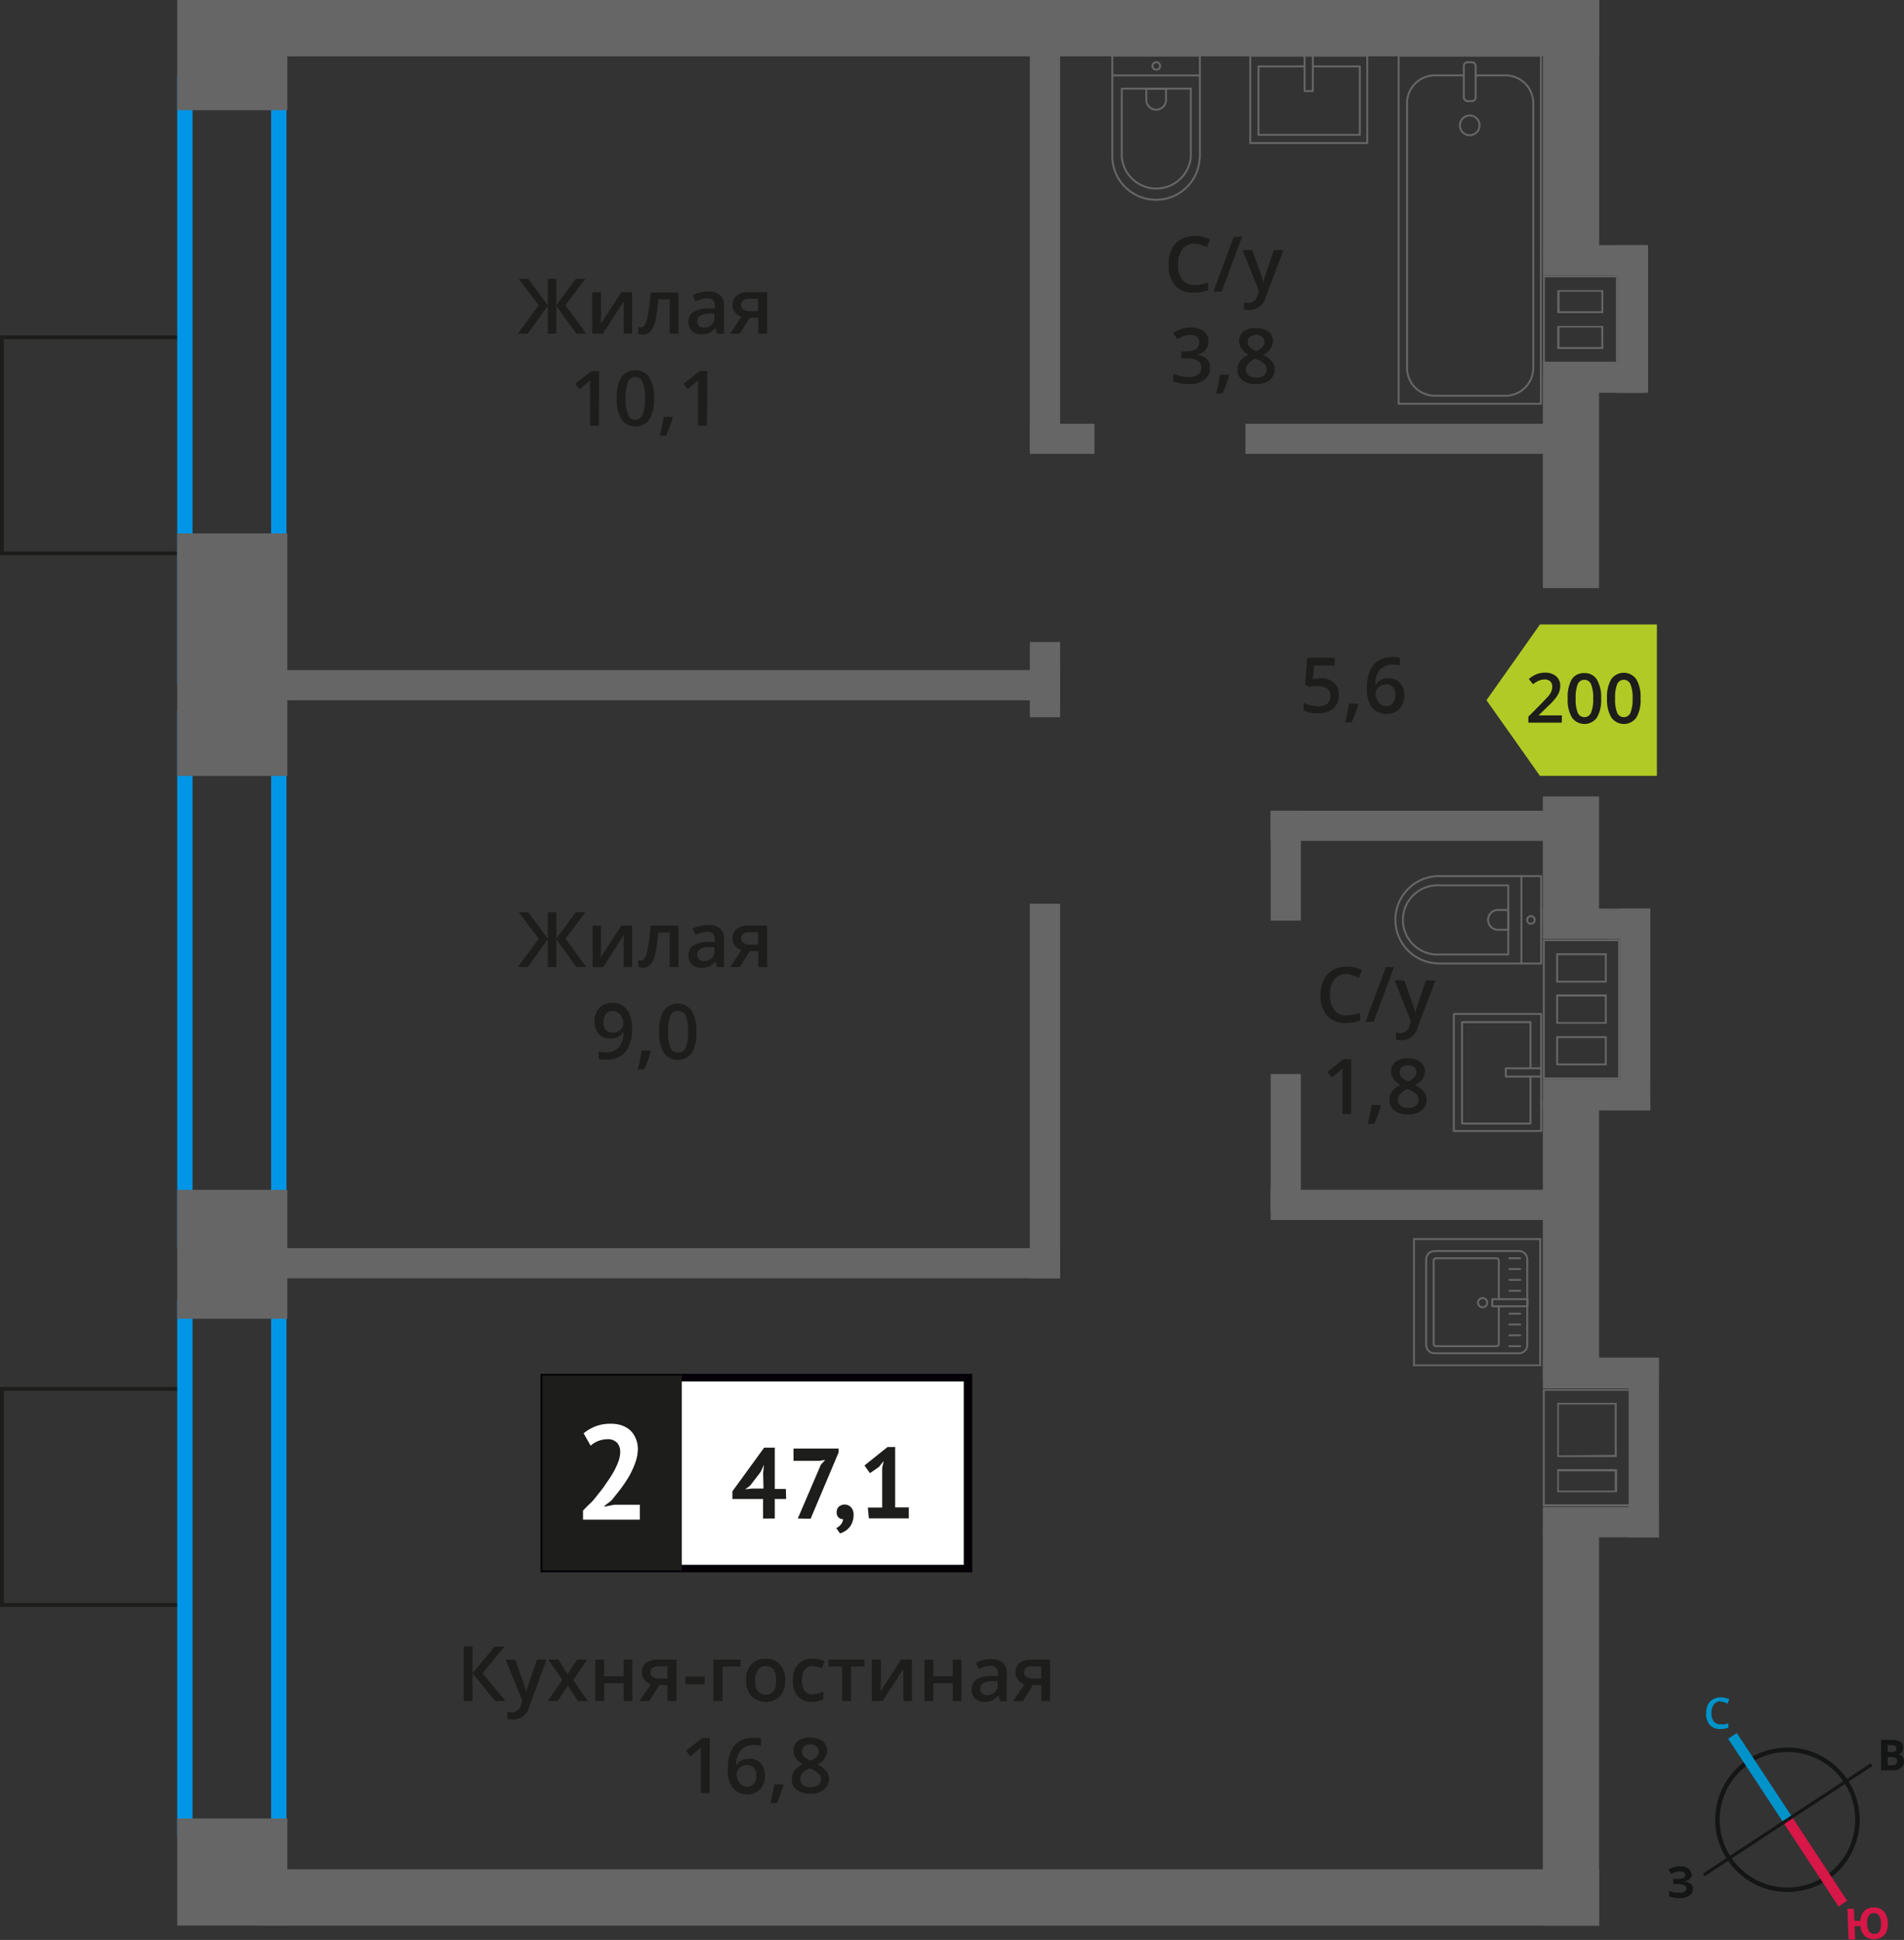 <svg id="Layer_1" data-name="Layer 1" xmlns="http://www.w3.org/2000/svg" width="248.2" height="252.76" viewBox="0 0 248.2 252.76">
  <rect x="0" y="0" width="248.2" height="252.76" fill="#333333" stroke="none"/>
  <defs>
    <style>
      .cls-1, .cls-10, .cls-11, .cls-12, .cls-2, .cls-8 {
        fill: none;
      }

      .cls-1, .cls-8 {
        stroke: #1d1d1b;
        stroke-width: 0.5px;
      }

      .cls-1, .cls-10, .cls-11, .cls-12 {
        stroke-miterlimit: 10;
      }

      .cls-2 {
        stroke: #666;
        stroke-linecap: round;
        stroke-linejoin: round;
        stroke-width: 0.25px;
      }

      .cls-3 {
        fill: #666;
      }

      .cls-4 {
        fill: #1d1d1b;
      }

      .cls-5 {
        fill: #0096e7;
      }

      .cls-6 {
        fill: #fff;
      }

      .cls-7 {
        fill: #050007;
      }

      .cls-8 {
        stroke-miterlimit: 22.93;
      }

      .cls-9 {
        fill: #b2ca25;
        fill-rule: evenodd;
      }

      .cls-10 {
        stroke: #141515;
        stroke-width: 0.58px;
      }

      .cls-11 {
        stroke: #0093ca;
        stroke-width: 1.35px;
      }

      .cls-12 {
        stroke: #d61747;
        stroke-width: 1.35px;
      }

      .cls-13 {
        fill: #141515;
      }

      .cls-14 {
        fill: #0093ca;
      }

      .cls-15 {
        fill: #d61747;
      }
    </style>
  </defs>
  <g>
    <rect class="cls-1" x="0.25" y="180.96" width="23.53" height="28.15"/>
    <rect class="cls-1" x="0.25" y="43.95" width="23.53" height="28.15"/>
    <path class="cls-2" d="M187,163h11a1.09,1.09,0,0,1,1.09,1.09v11.15a1.08,1.08,0,0,1-1.08,1.08H187a1.09,1.09,0,0,1-1.09-1.09V164.09A1.09,1.09,0,0,1,187,163Z"/>
    <path class="cls-2" d="M195.38,170.19v4.89a.32.32,0,0,1-.32.32h-7.85a.32.32,0,0,1-.32-.32V164.26a.32.32,0,0,1,.32-.32h7.85a.32.32,0,0,1,.32.32v5"/>
    <path class="cls-2" d="M193.26,170.33a.6.6,0,1,1,.61-.6A.6.6,0,0,1,193.26,170.33Z"/>
    <rect class="cls-2" x="194.53" y="169.27" width="4.61" height="0.93"/>
    <line class="cls-2" x1="198.17" y1="163.94" x2="196.76" y2="163.94"/>
    <line class="cls-2" x1="198.17" y1="165.35" x2="196.76" y2="165.35"/>
    <line class="cls-2" x1="198.17" y1="166.76" x2="196.76" y2="166.76"/>
    <line class="cls-2" x1="198.17" y1="168.18" x2="196.76" y2="168.18"/>
    <line class="cls-2" x1="198.17" y1="171.16" x2="196.76" y2="171.16"/>
    <line class="cls-2" x1="198.17" y1="172.57" x2="196.76" y2="172.57"/>
    <line class="cls-2" x1="198.17" y1="173.98" x2="196.76" y2="173.98"/>
    <line class="cls-2" x1="198.17" y1="175.4" x2="196.76" y2="175.4"/>
    <path class="cls-3" d="M200.65,177.77h-16.2V161.56h16.2Zm.25-16.46H184.2V178h16.7Z"/>
    <g>
      <path class="cls-4" d="M172.19,88.39a2.45,2.45,0,0,1,1.71.57,2,2,0,0,1,.63,1.56,2.26,2.26,0,0,1-.71,1.78,3,3,0,0,1-2,.64,4,4,0,0,1-1.88-.38v-1a3.51,3.51,0,0,0,.91.34,4.24,4.24,0,0,0,1,.13,1.79,1.79,0,0,0,1.18-.35,1.26,1.26,0,0,0,.4-1c0-.85-.54-1.28-1.63-1.28a4.72,4.72,0,0,0-.57,0c-.22,0-.42.07-.59.11l-.51-.31.27-3.48H174v1h-2.7l-.17,1.76.42-.06A3.54,3.54,0,0,1,172.19,88.39Z"/>
      <path class="cls-4" d="M177.05,91.79a15,15,0,0,1-.86,2.34h-.84a24.85,24.85,0,0,0,.5-2.45H177Z"/>
      <path class="cls-4" d="M178.17,89.8q0-4.18,3.41-4.19a3.88,3.88,0,0,1,.91.09v1a3.13,3.13,0,0,0-.86-.1,2.24,2.24,0,0,0-1.72.61,3.05,3.05,0,0,0-.63,2h.06a1.66,1.66,0,0,1,.65-.61,2.1,2.1,0,0,1,1-.22,1.94,1.94,0,0,1,1.52.6,2.33,2.33,0,0,1,.54,1.62,2.44,2.44,0,0,1-.63,1.77,2.28,2.28,0,0,1-1.71.65,2.35,2.35,0,0,1-1.33-.37,2.28,2.28,0,0,1-.87-1.07A4.16,4.16,0,0,1,178.17,89.8Zm2.49,2.2a1.1,1.1,0,0,0,.91-.39,1.58,1.58,0,0,0,.32-1.08,1.44,1.44,0,0,0-.3-1,1.1,1.1,0,0,0-.9-.35,1.42,1.42,0,0,0-.68.16,1.24,1.24,0,0,0-.5.43,1,1,0,0,0-.18.56,1.8,1.8,0,0,0,.38,1.16A1.15,1.15,0,0,0,180.66,92Z"/>
    </g>
    <rect class="cls-3" x="207.45" y="176.88" width="8.79" height="2.08"/>
    <rect class="cls-3" x="205.75" y="48.45" width="2.08" height="18.16"/>
    <rect class="cls-3" x="205.75" y="48.45" width="9.08" height="2.08"/>
    <rect class="cls-3" x="206.04" y="142.6" width="2.08" height="18.16"/>
    <rect class="cls-3" x="206.05" y="142.6" width="9.08" height="2.08"/>
    <path class="cls-5" d="M35.34,87.28H25.1V12H35.34Zm2-77.33H23.1V89.28H37.34Z"/>
    <path class="cls-5" d="M35.34,160.56H25.1v-66H35.34Zm2-68H23.1v70H37.34Z"/>
    <path class="cls-5" d="M35.34,237.42H25.1v-66H35.34Zm2-68H23.1v70H37.34Z"/>
    <rect class="cls-2" x="182.32" y="7.26" width="18.55" height="45.35"/>
    <rect class="cls-2" x="190.82" y="8.11" width="1.54" height="5.07" rx="0.49"/>
    <path class="cls-2" d="M192.36,9.82h3.82a3.62,3.62,0,0,1,3.69,3.56V48a3.62,3.62,0,0,1-3.69,3.56H187.1A3.62,3.62,0,0,1,183.42,48V13.38a3.62,3.62,0,0,1,3.68-3.56h3.72"/>
    <path class="cls-2" d="M190.31,16.38a1.28,1.28,0,1,1,1.28,1.23A1.25,1.25,0,0,1,190.31,16.38Z"/>
    <path class="cls-2" d="M156.41,20.57V7.25H145V20.57a5.7,5.7,0,0,0,11.39,0Z"/>
    <path class="cls-2" d="M155.23,20.47V11.55h-9v8.92a4.52,4.52,0,0,0,9,0Z"/>
    <path class="cls-2" d="M152,12.89V11.55h-2.57v1.34a1.29,1.29,0,1,0,2.57,0Z"/>
    <path class="cls-2" d="M150.71,9.08a.48.48,0,0,1-.48-.48.49.49,0,1,1,1,0A.48.48,0,0,1,150.71,9.08Z"/>
    <line class="cls-2" x1="156.41" y1="9.83" x2="145.02" y2="9.83"/>
    <rect class="cls-2" x="162.98" y="7.26" width="15.25" height="11.38"/>
    <polyline class="cls-2" points="170.06 7.25 170.06 11.87 171.14 11.87 171.14 7.25"/>
    <polyline class="cls-2" points="170.06 8.65 164.05 8.65 164.05 17.57 177.26 17.57 177.26 8.65 171.14 8.65"/>
    <path class="cls-2" d="M187.59,125.54H200.9V114.15H187.59a5.69,5.69,0,1,0,0,11.38Z"/>
    <path class="cls-2" d="M187.69,124.36h8.92v-9h-8.92a4.51,4.51,0,1,0,0,9Z"/>
    <path class="cls-2" d="M195.27,121.14h1.34v-2.58h-1.34a1.29,1.29,0,0,0,0,2.58Z"/>
    <path class="cls-2" d="M199.08,119.85a.48.48,0,0,1,.48-.49.49.49,0,1,1,0,1A.48.48,0,0,1,199.08,119.85Z"/>
    <line class="cls-2" x1="198.33" y1="125.54" x2="198.33" y2="114.15"/>
    <rect class="cls-2" x="189.52" y="132.11" width="11.38" height="15.25"/>
    <polyline class="cls-2" points="200.9 139.19 196.29 139.19 196.29 140.27 200.9 140.27"/>
    <polyline class="cls-2" points="199.51 139.19 199.51 133.18 190.59 133.18 190.59 146.39 199.51 146.39 199.51 140.27"/>
    <rect class="cls-3" x="23.1" y="236.93" width="14.36" height="13.96"/>
    <rect class="cls-3" x="23.1" y="155.03" width="14.36" height="16.79"/>
    <rect class="cls-3" x="23.1" y="69.5" width="14.36" height="31.6"/>
    <rect class="cls-3" x="23.1" width="14.36" height="14.36"/>
    <rect class="cls-3" x="201.13" width="7.33" height="33.91"/>
    <rect class="cls-3" x="201.12" y="49.2" width="7.33" height="27.43"/>
    <rect class="cls-3" x="201.12" y="103.77" width="7.33" height="16.58"/>
    <rect class="cls-3" x="201.12" y="198.8" width="7.33" height="52.1"/>
    <rect class="cls-3" x="201.12" y="143.38" width="7.33" height="36.3"/>
    <rect class="cls-3" x="34.22" width="174.24" height="7.34"/>
    <rect class="cls-3" x="34.23" y="243.56" width="174.23" height="7.34"/>
    <path class="cls-3" d="M209.2,122.62h1.74v17.76h-9.57V122.62h7.83Zm-6.34,5.4h6.59V124.2h-6.59V128m0,5.39h6.59v-3.82h-6.59v3.82m6.59,5.39V135h-6.59v3.81h6.59m-.25-16.43h-8.08v18.26h10.07V122.37Zm-6.09,5.4v-3.32h6.09v3.32Zm0,5.39v-3.32h6.09v3.32Zm6.09,5.39h-6.09v-3.31h6.09Z"/>
    <rect class="cls-3" x="201.12" y="118.39" width="14" height="3.93"/>
    <rect class="cls-3" x="201.12" y="140.63" width="14" height="3.93"/>
    <rect class="cls-3" x="211.19" y="118.39" width="3.94" height="22.51"/>
    <path class="cls-3" d="M201.38,36.13h9.27v11h-9.27ZM209,40.8v-3h-6v3h6m0,4.67v-3h-6v3h6m-7.86-9.59V47.34h9.77V35.88Zm7.61,4.67h-5.45V38h5.45Zm0,4.67h-5.46V42.67h5.45Z"/>
    <rect class="cls-3" x="201.13" y="31.94" width="13.13" height="3.93"/>
    <rect class="cls-3" x="201.13" y="47.24" width="13.13" height="3.94"/>
    <rect class="cls-3" x="210.9" y="31.94" width="3.94" height="19.23"/>
    <rect class="cls-3" x="165.64" y="155.02" width="37.37" height="3.93"/>
    <rect class="cls-3" x="35.17" y="162.62" width="103.01" height="3.93"/>
    <rect class="cls-3" x="35.17" y="87.31" width="103.01" height="3.93"/>
    <rect class="cls-3" x="165.64" y="105.63" width="37.37" height="3.93"/>
    <rect class="cls-3" x="162.35" y="55.21" width="40.66" height="3.93"/>
    <rect class="cls-3" x="134.25" y="55.21" width="8.42" height="3.93"/>
    <rect class="cls-3" x="165.64" y="105.63" width="3.94" height="14.32"/>
    <rect class="cls-3" x="165.64" y="139.94" width="3.94" height="18.05"/>
    <rect class="cls-3" x="134.25" y="117.75" width="3.94" height="48.8"/>
    <rect class="cls-3" x="134.25" y="83.65" width="3.94" height="9.8"/>
    <rect class="cls-3" x="134.25" y="4.04" width="3.94" height="54.66"/>
    <path class="cls-3" d="M201.37,181.21h11V196h-11Zm1.58,8.63h7.8v-7.06H203v7.06m7.8,4.58v-3H203v3h7.8M201.12,181v15.29h11.47V181H201.12Zm2.08,8.63V183h7.3v6.56Zm7.3,4.58h-7.3v-2.5h7.3Z"/>
    <rect class="cls-3" x="212.31" y="176.99" width="3.94" height="23.32"/>
    <rect class="cls-3" x="201.12" y="196.37" width="15.13" height="3.93"/>
    <rect class="cls-3" x="201.12" y="176.98" width="15.13" height="3.93"/>
    <path class="cls-4" d="M65.91,221.64H64.54L61.6,218v3.62H60.44V214.5H61.6V218l2.89-3.46h1.28L62.89,218Zm0-5.4h1.25l1.1,3.06a5.39,5.39,0,0,1,.33,1.23h0c0-.18.09-.4.16-.65s.5-1.47,1.24-3.64h1.25L69,222.36a2.19,2.19,0,0,1-2.1,1.68,3.67,3.67,0,0,1-.75-.08v-.91a2.68,2.68,0,0,0,.59.06,1.2,1.2,0,0,0,1.17-1l.2-.51Zm7.39,2.64-1.82-2.64h1.31L74,218.13l1.24-1.89h1.3l-1.81,2.64,1.9,2.76H75.36l-1.34-2-1.33,2H71.4Zm5.45-2.64v2.17H81.3v-2.17h1.14v5.4H81.3v-2.33H78.75v2.33H77.6v-5.4Zm5.89,5.4H83.35l1.51-2.21a1.55,1.55,0,0,1-1.18-1.56,1.46,1.46,0,0,1,.55-1.2,2.32,2.32,0,0,1,1.49-.43h2.47v5.4H87v-2.08H85.94Zm.16-3.76a.69.69,0,0,0,.32.62,1.49,1.49,0,0,0,.84.21H87v-1.6H85.78a1.1,1.1,0,0,0-.72.2A.68.68,0,0,0,84.8,217.88Zm4.56,1.57v-1h2.5v1Zm7.18-3.21v.9H94.19v4.5H93v-5.4Zm5.82,2.69a2.94,2.94,0,0,1-.67,2.06,2.44,2.44,0,0,1-1.89.75,2.57,2.57,0,0,1-1.34-.35,2.2,2.2,0,0,1-.9-1,3.43,3.43,0,0,1-.31-1.48,2.91,2.91,0,0,1,.68-2.05,2.43,2.43,0,0,1,1.9-.74,2.38,2.38,0,0,1,1.85.75A2.93,2.93,0,0,1,102.36,218.93Zm-3.93,0c0,1.24.46,1.87,1.39,1.87s1.36-.63,1.36-1.87-.46-1.85-1.37-1.85a1.16,1.16,0,0,0-1,.48A2.39,2.39,0,0,0,98.43,218.93Zm7.43,2.81A2.34,2.34,0,0,1,104,221a3,3,0,0,1-.64-2.05,3,3,0,0,1,.67-2.1,2.44,2.44,0,0,1,1.92-.73,3.62,3.62,0,0,1,1.54.32l-.34.92a3.48,3.48,0,0,0-1.21-.28c-.93,0-1.4.62-1.4,1.86a2.23,2.23,0,0,0,.35,1.36,1.22,1.22,0,0,0,1,.46,3,3,0,0,0,1.45-.38v1a2.33,2.33,0,0,1-.66.26A4.09,4.09,0,0,1,105.86,221.74Zm6.83-5.5v.9h-1.76v4.5h-1.15v-4.5H108v-.9Zm2.14,0V219c0,.32,0,.79-.08,1.42l2.71-4.19h1.41v5.4h-1.11v-2.72c0-.15,0-.39,0-.73s0-.58,0-.73l-2.7,4.18h-1.41v-5.4Zm6.82,0v2.17h2.55v-2.17h1.14v5.4H124.2v-2.33h-2.55v2.33H120.5v-5.4Zm8.71,5.4-.23-.75h0a2.33,2.33,0,0,1-.78.67,2.49,2.49,0,0,1-1,.18,1.74,1.74,0,0,1-1.24-.43,1.62,1.62,0,0,1-.45-1.22,1.43,1.43,0,0,1,.62-1.26,3.59,3.59,0,0,1,1.89-.46l.94,0v-.29a1.08,1.08,0,0,0-.25-.77,1,1,0,0,0-.75-.26,2.61,2.61,0,0,0-.79.12,5.29,5.29,0,0,0-.73.29l-.38-.82a4.51,4.51,0,0,1,1.95-.47,2.34,2.34,0,0,1,1.56.45,1.76,1.76,0,0,1,.52,1.41v3.64Zm-1.71-.78a1.46,1.46,0,0,0,1-.35,1.27,1.27,0,0,0,.38-1v-.47l-.7,0a2.41,2.41,0,0,0-1.18.27.84.84,0,0,0-.37.74.74.74,0,0,0,.22.56A.93.93,0,0,0,128.65,220.86Zm4.69.78h-1.29l1.51-2.21a1.55,1.55,0,0,1-1.18-1.56,1.46,1.46,0,0,1,.55-1.2,2.32,2.32,0,0,1,1.49-.43h2.47v5.4h-1.16v-2.08h-1.09Zm.16-3.76a.69.69,0,0,0,.32.62,1.49,1.49,0,0,0,.84.21h1.07v-1.6h-1.25a1.1,1.1,0,0,0-.72.2A.68.68,0,0,0,133.5,217.88Z"/>
    <g>
      <path class="cls-4" d="M92.51,233.64H91.36V229c0-.55,0-1,0-1.31a3.49,3.49,0,0,1-.27.26l-1.1.9-.57-.73,2.1-1.65h1Z"/>
      <path class="cls-4" d="M94.87,230.6c0-2.8,1.14-4.19,3.41-4.19a4,4,0,0,1,.91.08v1a2.81,2.81,0,0,0-.86-.11,2.24,2.24,0,0,0-1.72.61,3,3,0,0,0-.63,2H96a1.62,1.62,0,0,1,.65-.62,2.1,2.1,0,0,1,1-.21,2,2,0,0,1,1.52.59,2.33,2.33,0,0,1,.54,1.62,2.42,2.42,0,0,1-.63,1.77,2.25,2.25,0,0,1-1.71.66,2.44,2.44,0,0,1-1.33-.37,2.35,2.35,0,0,1-.87-1.08A4.11,4.11,0,0,1,94.87,230.6Zm2.49,2.19a1.13,1.13,0,0,0,.91-.38,1.69,1.69,0,0,0,.32-1.09,1.46,1.46,0,0,0-.3-1,1.13,1.13,0,0,0-.9-.35,1.39,1.39,0,0,0-.68.16,1.32,1.32,0,0,0-.5.43,1.06,1.06,0,0,0-.18.57,1.82,1.82,0,0,0,.38,1.16A1.17,1.17,0,0,0,97.36,232.79Z"/>
      <path class="cls-4" d="M102.13,232.59a17,17,0,0,1-.86,2.34h-.84c.22-.88.39-1.7.5-2.45h1.13Z"/>
      <path class="cls-4" d="M105.64,226.41a2.55,2.55,0,0,1,1.61.46,1.52,1.52,0,0,1,.59,1.25,2,2,0,0,1-1.32,1.75,3.3,3.3,0,0,1,1.19.88,1.66,1.66,0,0,1,.36,1,1.73,1.73,0,0,1-.65,1.41,2.66,2.66,0,0,1-1.76.54,2.9,2.9,0,0,1-1.8-.5,1.67,1.67,0,0,1-.64-1.41,1.86,1.86,0,0,1,.33-1.08,3,3,0,0,1,1.1-.84,2.66,2.66,0,0,1-.93-.83,1.72,1.72,0,0,1-.28-1,1.47,1.47,0,0,1,.61-1.24A2.56,2.56,0,0,1,105.64,226.41Zm-1.32,5.38a1,1,0,0,0,.36.79,1.52,1.52,0,0,0,1,.28,1.51,1.51,0,0,0,1-.29,1,1,0,0,0,0-1.51,3.12,3.12,0,0,0-1-.61l-.14-.06a2.5,2.5,0,0,0-.93.62A1.15,1.15,0,0,0,104.32,231.79Zm1.31-4.5a1.19,1.19,0,0,0-.78.24.8.8,0,0,0-.3.66.84.84,0,0,0,.11.45,1.08,1.08,0,0,0,.31.37,3.47,3.47,0,0,0,.69.39,2.28,2.28,0,0,0,.83-.54,1,1,0,0,0,.24-.67.8.8,0,0,0-.3-.66A1.25,1.25,0,0,0,105.63,227.29Z"/>
    </g>
    <rect class="cls-6" x="70.95" y="179.47" width="54.7" height="24.87"/>
    <path class="cls-7" d="M125.65,180H71.55v23.88h54.1ZM71,179h55.74v25.86H70.46V179Z"/>
    <rect class="cls-4" x="70.95" y="179.48" width="17.68" height="24.87"/>
    <rect class="cls-8" x="70.95" y="179.48" width="17.68" height="24.87"/>
    <g>
      <path class="cls-4" d="M102.48,195.31H101v2.54H99.47v-2.54h-4v-1l4.14-5.69H101V194h1.44Zm-3-3.36.11-1.1h0l-.44.94-1.36,1.77-.65.49.83-.1h1.56Z"/>
      <path class="cls-4" d="M104,197.85l3-7,.57-.64-.78.13h-3.35v-1.6h5.88v.5l-3.65,8.64Z"/>
      <path class="cls-4" d="M109.07,197a.9.9,0,0,1,.3-.71,1.16,1.16,0,0,1,1.58.11,1.41,1.41,0,0,1,.32,1,2.56,2.56,0,0,1-.19,1,2.27,2.27,0,0,1-.45.71,2.3,2.3,0,0,1-.57.44,3.13,3.13,0,0,1-.56.24l-.49-.7a1.52,1.52,0,0,0,.61-.47,1.3,1.3,0,0,0,.29-.69.75.75,0,0,1-.57-.19A.85.85,0,0,1,109.07,197Z"/>
      <path class="cls-4" d="M113.13,196.42H115v-5.16l.19-.89-.62.77-1.17.8-.71-1,3-2.4h1v7.86h1.78v1.43h-5.21Z"/>
    </g>
    <path class="cls-6" d="M83.15,188.75a5.3,5.3,0,0,1-.33,1.81,11,11,0,0,1-.82,1.79A16.85,16.85,0,0,1,80.9,194c-.41.54-.8,1-1.19,1.5l-.93.72v.09l1.27-.25h3.36V198H76v-1.18c.28-.29.6-.63,1-1s.7-.81,1.06-1.25.7-.89,1-1.36a13.49,13.49,0,0,0,.91-1.41,8.77,8.77,0,0,0,.64-1.37,3.78,3.78,0,0,0,.24-1.27,1.75,1.75,0,0,0-.41-1.18,1.67,1.67,0,0,0-1.31-.46,3.31,3.31,0,0,0-2.14.84l-.91-1.61a5.7,5.7,0,0,1,1.55-.91,5.52,5.52,0,0,1,2-.34,4.36,4.36,0,0,1,1.39.21,3.31,3.31,0,0,1,1.09.61,3,3,0,0,1,.72,1A3.65,3.65,0,0,1,83.15,188.75Z"/>
    <path class="cls-4" d="M70.23,39.77l-2.61-3.44h1.25l2.54,3.45V36.33h1.11v3.45l2.54-3.45h1.25L73.7,39.77l2.72,3.7H75.13l-2.61-3.62v3.62H71.41V39.85L68.8,43.47H67.5Zm8.12-1.7v2.76c0,.33,0,.8-.08,1.43L81,38.07h1.4v5.4h-1.1V40.75c0-.15,0-.4,0-.73s0-.58,0-.73l-2.7,4.18h-1.4v-5.4Zm10.11,5.4H87.3V39H85.81a17.88,17.88,0,0,1-.37,2.72,3.39,3.39,0,0,1-.6,1.42,1.2,1.2,0,0,1-1,.45,1.67,1.67,0,0,1-.63-.1v-.9a1.15,1.15,0,0,0,.36.07c.33,0,.59-.38.78-1.12a21.33,21.33,0,0,0,.45-3.43h3.63Zm5,0-.23-.76h0a2.2,2.2,0,0,1-.79.68,2.62,2.62,0,0,1-1,.17,1.69,1.69,0,0,1-1.24-.43,1.58,1.58,0,0,1-.45-1.21,1.43,1.43,0,0,1,.62-1.26,3.62,3.62,0,0,1,1.89-.47l.93,0v-.29a1.1,1.1,0,0,0-.24-.78,1,1,0,0,0-.75-.25,2.56,2.56,0,0,0-.79.12,6,6,0,0,0-.74.29l-.37-.82a3.79,3.79,0,0,1,1-.35,4.45,4.45,0,0,1,1-.12,2.34,2.34,0,0,1,1.56.45,1.79,1.79,0,0,1,.52,1.41v3.64Zm-1.71-.79a1.41,1.41,0,0,0,1-.34,1.25,1.25,0,0,0,.38-1v-.47l-.69,0a2.41,2.41,0,0,0-1.18.27.82.82,0,0,0-.37.74.7.7,0,0,0,.22.56A.91.91,0,0,0,91.77,42.68Zm4.68.79H95.17l1.5-2.22a1.65,1.65,0,0,1-.86-.55,1.59,1.59,0,0,1-.31-1,1.44,1.44,0,0,1,.55-1.2,2.32,2.32,0,0,1,1.49-.43H100v5.4H98.85V41.39H97.76Zm.17-3.76a.7.7,0,0,0,.31.62,1.53,1.53,0,0,0,.85.21h1.07V38.93H97.6a1.15,1.15,0,0,0-.73.21A.67.67,0,0,0,96.62,39.71Z"/>
    <g>
      <path class="cls-4" d="M78.07,55.47H76.92V50.86c0-.55,0-1,0-1.31-.07.08-.17.16-.28.26l-1.09.9L75,50l2.1-1.65h1Z"/>
      <path class="cls-4" d="M85.25,51.9a5,5,0,0,1-.6,2.76,2.27,2.27,0,0,1-3.64,0,5,5,0,0,1-.61-2.73,5.12,5.12,0,0,1,.6-2.79,2.27,2.27,0,0,1,3.63,0A5,5,0,0,1,85.25,51.9Zm-3.69,0a5.17,5.17,0,0,0,.3,2.08,1,1,0,0,0,1.92,0,5,5,0,0,0,.31-2.07,5.05,5.05,0,0,0-.31-2.08,1,1,0,0,0-1.92,0A5.22,5.22,0,0,0,81.56,51.9Z"/>
      <path class="cls-4" d="M87.69,54.42a17,17,0,0,1-.86,2.34H86a22.57,22.57,0,0,0,.51-2.46h1.12Z"/>
      <path class="cls-4" d="M92.16,55.47H91V50.86c0-.55,0-1,0-1.31l-.28.26-1.09.9L89.1,50l2.1-1.65h1Z"/>
    </g>
    <path class="cls-4" d="M70.23,122.3l-2.61-3.44h1.25l2.54,3.45v-3.45h1.11v3.45l2.54-3.45h1.25L73.7,122.3l2.72,3.7H75.13l-2.61-3.62V126H71.41v-3.62L68.8,126H67.5Zm8.12-1.7v2.76c0,.33,0,.8-.08,1.43L81,120.6h1.4V126h-1.1v-2.72c0-.15,0-.4,0-.73s0-.58,0-.73L78.65,126h-1.4v-5.4ZM88.46,126H87.3v-4.51H85.81a17.88,17.88,0,0,1-.37,2.72,3.39,3.39,0,0,1-.6,1.42,1.2,1.2,0,0,1-1,.45,1.67,1.67,0,0,1-.63-.1v-.9a1.15,1.15,0,0,0,.36.07c.33,0,.59-.38.78-1.12a21.33,21.33,0,0,0,.45-3.43h3.63Zm5,0-.23-.76h0a2.2,2.2,0,0,1-.79.68,2.62,2.62,0,0,1-1,.17,1.69,1.69,0,0,1-1.24-.43,1.58,1.58,0,0,1-.45-1.21,1.43,1.43,0,0,1,.62-1.26,3.62,3.62,0,0,1,1.89-.47l.93,0v-.29a1.1,1.1,0,0,0-.24-.78,1,1,0,0,0-.75-.25,2.56,2.56,0,0,0-.79.12,6,6,0,0,0-.74.29l-.37-.82a3.79,3.79,0,0,1,1-.35,4.45,4.45,0,0,1,1-.12,2.34,2.34,0,0,1,1.56.45,1.79,1.79,0,0,1,.52,1.41V126Zm-1.71-.79a1.41,1.41,0,0,0,1-.34,1.25,1.25,0,0,0,.38-1v-.47l-.69,0a2.41,2.41,0,0,0-1.18.27.82.82,0,0,0-.37.74.7.7,0,0,0,.22.56A.91.91,0,0,0,91.77,125.21Zm4.68.79H95.17l1.5-2.22a1.65,1.65,0,0,1-.86-.55,1.59,1.59,0,0,1-.31-1,1.44,1.44,0,0,1,.55-1.2,2.32,2.32,0,0,1,1.49-.43H100V126H98.85v-2.08H97.76Zm.17-3.76a.7.7,0,0,0,.31.62,1.53,1.53,0,0,0,.85.21h1.07v-1.61H97.6a1.15,1.15,0,0,0-.73.21A.67.67,0,0,0,96.62,122.24Z"/>
    <g>
      <path class="cls-4" d="M82.39,133.9a4.88,4.88,0,0,1-.85,3.15,3.1,3.1,0,0,1-2.56,1,4.13,4.13,0,0,1-.93-.07v-1a2.91,2.91,0,0,0,.87.13,2.25,2.25,0,0,0,1.74-.63,3.07,3.07,0,0,0,.62-2h-.06a1.72,1.72,0,0,1-.69.63,2.22,2.22,0,0,1-1,.2,1.94,1.94,0,0,1-1.49-.59,2.33,2.33,0,0,1-.54-1.62,2.47,2.47,0,0,1,.63-1.78,2.26,2.26,0,0,1,1.71-.67,2.36,2.36,0,0,1,1.33.38,2.28,2.28,0,0,1,.87,1.07A4.15,4.15,0,0,1,82.39,133.9Zm-2.49-2.18a1.12,1.12,0,0,0-.91.38,1.66,1.66,0,0,0-.32,1.1,1.5,1.5,0,0,0,.29,1,1.13,1.13,0,0,0,.9.34,1.44,1.44,0,0,0,1-.34,1.05,1.05,0,0,0,.39-.81,1.91,1.91,0,0,0-.17-.82,1.39,1.39,0,0,0-.47-.59A1.12,1.12,0,0,0,79.9,131.72Z"/>
      <path class="cls-4" d="M84.84,137a17,17,0,0,1-.86,2.34h-.84a25,25,0,0,0,.5-2.46h1.13Z"/>
      <path class="cls-4" d="M90.78,134.43a5,5,0,0,1-.6,2.76,2.27,2.27,0,0,1-3.64,0,5,5,0,0,1-.61-2.73,5.12,5.12,0,0,1,.6-2.79,2.27,2.27,0,0,1,3.63,0A5,5,0,0,1,90.78,134.43Zm-3.69,0a5.17,5.17,0,0,0,.3,2.08,1,1,0,0,0,1,.63,1,1,0,0,0,1-.64,5.18,5.18,0,0,0,.3-2.07,5.27,5.27,0,0,0-.3-2.08,1,1,0,0,0-1-.64,1,1,0,0,0-1,.63A5.22,5.22,0,0,0,87.09,134.43Z"/>
    </g>
    <path class="cls-4" d="M155.73,31.75a1.9,1.9,0,0,0-1.58.71,3,3,0,0,0-.58,2,3.05,3.05,0,0,0,.56,2,1.94,1.94,0,0,0,1.6.68,4.24,4.24,0,0,0,.88-.09c.28-.06.58-.14.88-.23v1a5.37,5.37,0,0,1-1.9.31,3,3,0,0,1-2.41-.95,3.94,3.94,0,0,1-.84-2.71,4.41,4.41,0,0,1,.41-2,2.87,2.87,0,0,1,1.18-1.28,3.52,3.52,0,0,1,1.81-.45,4.57,4.57,0,0,1,2,.46l-.42,1a4.62,4.62,0,0,0-.76-.3A2.65,2.65,0,0,0,155.73,31.75Zm6.18-.9L159.25,38h-1.08l2.66-7.14Zm.08,1.74h1.25l1.1,3.06a5.65,5.65,0,0,1,.33,1.23h0a4.66,4.66,0,0,1,.16-.65c.08-.26.49-1.47,1.24-3.64h1.24L165,38.7a2.19,2.19,0,0,1-2.1,1.69,3.65,3.65,0,0,1-.74-.08V39.4a2.61,2.61,0,0,0,.59.06,1.22,1.22,0,0,0,1.17-1l.2-.5Z"/>
    <g>
      <path class="cls-4" d="M157.52,44.49a1.63,1.63,0,0,1-.4,1.13,2,2,0,0,1-1.11.61v0a2.19,2.19,0,0,1,1.29.53,1.51,1.51,0,0,1,.43,1.14,1.86,1.86,0,0,1-.73,1.58,3.27,3.27,0,0,1-2.07.56,4.61,4.61,0,0,1-2-.38v-1a4.37,4.37,0,0,0,1,.34,3.83,3.83,0,0,0,1,.13,2.09,2.09,0,0,0,1.24-.31,1.12,1.12,0,0,0,.41-1,.9.9,0,0,0-.46-.84,2.85,2.85,0,0,0-1.42-.27H154v-.93h.63c1.14,0,1.71-.4,1.71-1.19a.85.85,0,0,0-.3-.7,1.32,1.32,0,0,0-.88-.25,2.88,2.88,0,0,0-.78.11,3.9,3.9,0,0,0-.89.45l-.56-.8a3.73,3.73,0,0,1,2.28-.72,2.69,2.69,0,0,1,1.68.46A1.5,1.5,0,0,1,157.52,44.49Z"/>
      <path class="cls-4" d="M160.23,48.94a17,17,0,0,1-.86,2.34h-.84a25,25,0,0,0,.5-2.46h1.13Z"/>
      <path class="cls-4" d="M163.74,42.75a2.55,2.55,0,0,1,1.61.47,1.52,1.52,0,0,1,.59,1.25,2,2,0,0,1-1.32,1.75,3.3,3.3,0,0,1,1.19.88,1.64,1.64,0,0,1,.36,1,1.74,1.74,0,0,1-.65,1.41,2.66,2.66,0,0,1-1.76.53,2.9,2.9,0,0,1-1.8-.49,1.7,1.7,0,0,1-.64-1.42,1.85,1.85,0,0,1,.33-1.07,2.85,2.85,0,0,1,1.1-.84,2.66,2.66,0,0,1-.93-.83,1.73,1.73,0,0,1-.28-1,1.45,1.45,0,0,1,.61-1.23A2.57,2.57,0,0,1,163.74,42.75Zm-1.32,5.39a1,1,0,0,0,.35.78,1.51,1.51,0,0,0,1,.28,1.45,1.45,0,0,0,1-.29,1,1,0,0,0,.35-.78,1,1,0,0,0-.32-.73,3,3,0,0,0-1-.6l-.14-.07a2.51,2.51,0,0,0-.93.63A1.15,1.15,0,0,0,162.42,48.14Zm1.31-4.5a1.24,1.24,0,0,0-.79.24.82.82,0,0,0-.29.66.93.93,0,0,0,.1.45,1.21,1.21,0,0,0,.32.36,3.13,3.13,0,0,0,.69.4,2.28,2.28,0,0,0,.83-.55,1,1,0,0,0,.24-.66.8.8,0,0,0-.3-.66A1.25,1.25,0,0,0,163.73,43.64Z"/>
    </g>
    <path class="cls-4" d="M175.54,126.9a1.9,1.9,0,0,0-1.58.71,3,3,0,0,0-.58,2,3.05,3.05,0,0,0,.56,2,1.94,1.94,0,0,0,1.6.68,4.24,4.24,0,0,0,.88-.09c.28-.06.58-.14.88-.23v1a5.37,5.37,0,0,1-1.9.31,3,3,0,0,1-2.41-.95,3.94,3.94,0,0,1-.84-2.71,4.41,4.41,0,0,1,.41-1.95,2.87,2.87,0,0,1,1.18-1.28,3.52,3.52,0,0,1,1.81-.45,4.57,4.57,0,0,1,2,.46l-.42,1a4.62,4.62,0,0,0-.76-.3A2.65,2.65,0,0,0,175.54,126.9Zm6.18-.9-2.66,7.14H178l2.66-7.14Zm.08,1.74h1.25l1.1,3.06a5.65,5.65,0,0,1,.33,1.23h0a4.66,4.66,0,0,1,.16-.65c.08-.26.49-1.47,1.24-3.64h1.24l-2.31,6.11a2.19,2.19,0,0,1-2.1,1.69,3.65,3.65,0,0,1-.74-.08v-.91a2.61,2.61,0,0,0,.59.06,1.22,1.22,0,0,0,1.17-1l.2-.5Z"/>
    <g>
      <path class="cls-4" d="M176.13,145.14H175v-4.61c0-.55,0-1,0-1.31l-.28.26-1.09.9-.58-.73,2.1-1.65h1Z"/>
      <path class="cls-4" d="M180,144.09a17,17,0,0,1-.86,2.34h-.84a25,25,0,0,0,.5-2.46H180Z"/>
      <path class="cls-4" d="M183.55,137.9a2.55,2.55,0,0,1,1.61.47,1.52,1.52,0,0,1,.59,1.25,2,2,0,0,1-1.32,1.75,3.3,3.3,0,0,1,1.19.88,1.64,1.64,0,0,1,.36,1,1.74,1.74,0,0,1-.65,1.41,2.68,2.68,0,0,1-1.76.53,2.88,2.88,0,0,1-1.8-.49,1.7,1.7,0,0,1-.64-1.42,1.85,1.85,0,0,1,.33-1.07,2.85,2.85,0,0,1,1.1-.84,2.66,2.66,0,0,1-.93-.83,1.73,1.73,0,0,1-.28-1,1.45,1.45,0,0,1,.61-1.23A2.57,2.57,0,0,1,183.55,137.9Zm-1.32,5.39a1,1,0,0,0,.35.78,1.51,1.51,0,0,0,1,.28,1.45,1.45,0,0,0,1-.29,1,1,0,0,0,.35-.78,1,1,0,0,0-.32-.73,3,3,0,0,0-1-.6l-.14-.07a2.51,2.51,0,0,0-.93.63A1.15,1.15,0,0,0,182.23,143.29Zm1.31-4.5a1.24,1.24,0,0,0-.79.24.82.82,0,0,0-.29.66.93.93,0,0,0,.1.45,1.21,1.21,0,0,0,.32.36,3.13,3.13,0,0,0,.69.4,2.28,2.28,0,0,0,.83-.55,1,1,0,0,0,.24-.66.8.8,0,0,0-.3-.66A1.25,1.25,0,0,0,183.54,138.79Z"/>
    </g>
    <polygon class="cls-9" points="200.74 81.36 200.74 81.37 197.26 86.3 193.77 91.23 197.26 96.16 200.74 101.09 200.74 101.09 200.74 101.09 215.99 101.09 215.99 81.36 200.74 81.36 200.74 81.36"/>
    <g>
      <path class="cls-4" d="M203.58,94.16h-4.35v-.78l1.66-1.67c.48-.5.81-.85,1-1.06a2.38,2.38,0,0,0,.35-.6,1.63,1.63,0,0,0,.11-.59.9.9,0,0,0-.26-.68,1,1,0,0,0-.73-.25,1.94,1.94,0,0,0-.71.13,3.52,3.52,0,0,0-.8.49l-.56-.68a3.75,3.75,0,0,1,1.05-.64,2.9,2.9,0,0,1,1.07-.19,2.13,2.13,0,0,1,1.44.47,1.58,1.58,0,0,1,.54,1.26,2.15,2.15,0,0,1-.16.83,3.14,3.14,0,0,1-.48.8,9.94,9.94,0,0,1-1.07,1.12l-1.12,1.09v0h3.05Z"/>
      <path class="cls-4" d="M208.72,91a4.54,4.54,0,0,1-.54,2.48,2,2,0,0,1-3.27,0,4.48,4.48,0,0,1-.55-2.46,4.69,4.69,0,0,1,.53-2.51,1.85,1.85,0,0,1,1.65-.81,1.82,1.82,0,0,1,1.63.85A4.5,4.5,0,0,1,208.72,91Zm-3.32,0a4.65,4.65,0,0,0,.27,1.87.94.94,0,0,0,1.73,0,4.46,4.46,0,0,0,.28-1.86,4.51,4.51,0,0,0-.28-1.87.94.94,0,0,0-1.73,0A4.68,4.68,0,0,0,205.4,91Z"/>
      <path class="cls-4" d="M213.86,91a4.54,4.54,0,0,1-.54,2.48,2,2,0,0,1-3.27,0,4.48,4.48,0,0,1-.56-2.46,4.59,4.59,0,0,1,.54-2.51,2,2,0,0,1,3.28,0A4.59,4.59,0,0,1,213.86,91Zm-3.32,0a4.65,4.65,0,0,0,.27,1.87.94.94,0,0,0,1.73,0,4.63,4.63,0,0,0,.28-1.86,4.68,4.68,0,0,0-.28-1.87.94.94,0,0,0-1.73,0A4.68,4.68,0,0,0,210.54,91Z"/>
    </g>
  </g>
  <g>
    <path class="cls-10" d="M228,229.48a9.12,9.12,0,1,1-2.61,12.63A9.1,9.1,0,0,1,228,229.48Z"/>
    <line class="cls-11" x1="225.84" y1="226.17" x2="233.04" y2="237.1"/>
    <line class="cls-12" x1="240.23" y1="248.03" x2="233.04" y2="237.1"/>
    <polygon class="cls-13" points="221.99 244.12 232.92 236.92 233.15 237.27 222.22 244.46 221.99 244.12"/>
    <polygon class="cls-13" points="243.86 229.74 232.92 236.92 233.15 237.27 244.08 230.09 243.86 229.74"/>
    <path class="cls-14" d="M224.31,221.66a1.09,1.09,0,0,0-.89.42,1.7,1.7,0,0,0-.32,1.1,1.8,1.8,0,0,0,.31,1.12,1.12,1.12,0,0,0,.9.37,2.76,2.76,0,0,0,.51,0l.48-.13v.56a2.76,2.76,0,0,1-1.07.18,1.68,1.68,0,0,1-1.35-.54,2.11,2.11,0,0,1-.47-1.51,2.7,2.7,0,0,1,.21-1.1,1.73,1.73,0,0,1,.67-.72,2.17,2.17,0,0,1,1-.26,2.79,2.79,0,0,1,1.14.25l-.23.56-.44-.18a2.41,2.41,0,0,0-.48-.07Z"/>
    <path class="cls-15" d="M246.09,250.55a2.3,2.3,0,0,1-.41,1.53,1.95,1.95,0,0,1-2.57.2,2,2,0,0,1-.58-1.32l-.77,0,.07,1.73-.85,0-.16-4,.84,0,.07,1.58.79,0A1.85,1.85,0,0,1,243,249a1.75,1.75,0,0,1,1.21-.47,1.64,1.64,0,0,1,1.34.49,2.28,2.28,0,0,1,.53,1.51Zm-2.7.11a1.92,1.92,0,0,0,.27,1,.79.79,0,0,0,.68.31c.61,0,.9-.49.86-1.39a1.74,1.74,0,0,0-.27-1,.76.76,0,0,0-.68-.32.82.82,0,0,0-.67.37,1.92,1.92,0,0,0-.19,1Z"/>
    <path class="cls-13" d="M245.21,226.69h1.26a2.41,2.41,0,0,1,1.23.23.84.84,0,0,1,.4.78,1,1,0,0,1-.17.59.64.64,0,0,1-.45.27v0a.85.85,0,0,1,.54.31,1.09,1.09,0,0,1,.18.63,1,1,0,0,1-.39.84,1.66,1.66,0,0,1-1.08.33h-1.52Zm.87,1.59h.48a.94.94,0,0,0,.51-.11c.11-.07.14-.18.14-.36a.36.36,0,0,0-.16-.33,1,1,0,0,0-.54-.11h-.43Zm0,.66V230h.54a.83.83,0,0,0,.52-.13.5.5,0,0,0,.16-.41c0-.33-.23-.51-.7-.51Z"/>
    <path class="cls-13" d="M220.56,244.17a.77.77,0,0,1-.29.63,1.19,1.19,0,0,1-.74.33h0a1.58,1.58,0,0,1,.85.31.8.8,0,0,1,.31.65,1.06,1.06,0,0,1-.45.88,2.09,2.09,0,0,1-1.24.33,3.77,3.77,0,0,1-1.43-.22v-.72a2.73,2.73,0,0,0,.61.2,3.63,3.63,0,0,0,.65.05c.67,0,1-.18,1-.58a.44.44,0,0,0-.33-.41,2.62,2.62,0,0,0-1-.14h-.38v-.67h.34a3,3,0,0,0,.94-.11.45.45,0,0,0,.29-.41.4.4,0,0,0-.18-.33,1.17,1.17,0,0,0-.56-.12,2,2,0,0,0-1.08.32l-.38-.55a2.46,2.46,0,0,1,.73-.35,4.52,4.52,0,0,1,.85-.09,1.84,1.84,0,0,1,1,.27.86.86,0,0,1,.4.72Z"/>
  </g>
</svg>
